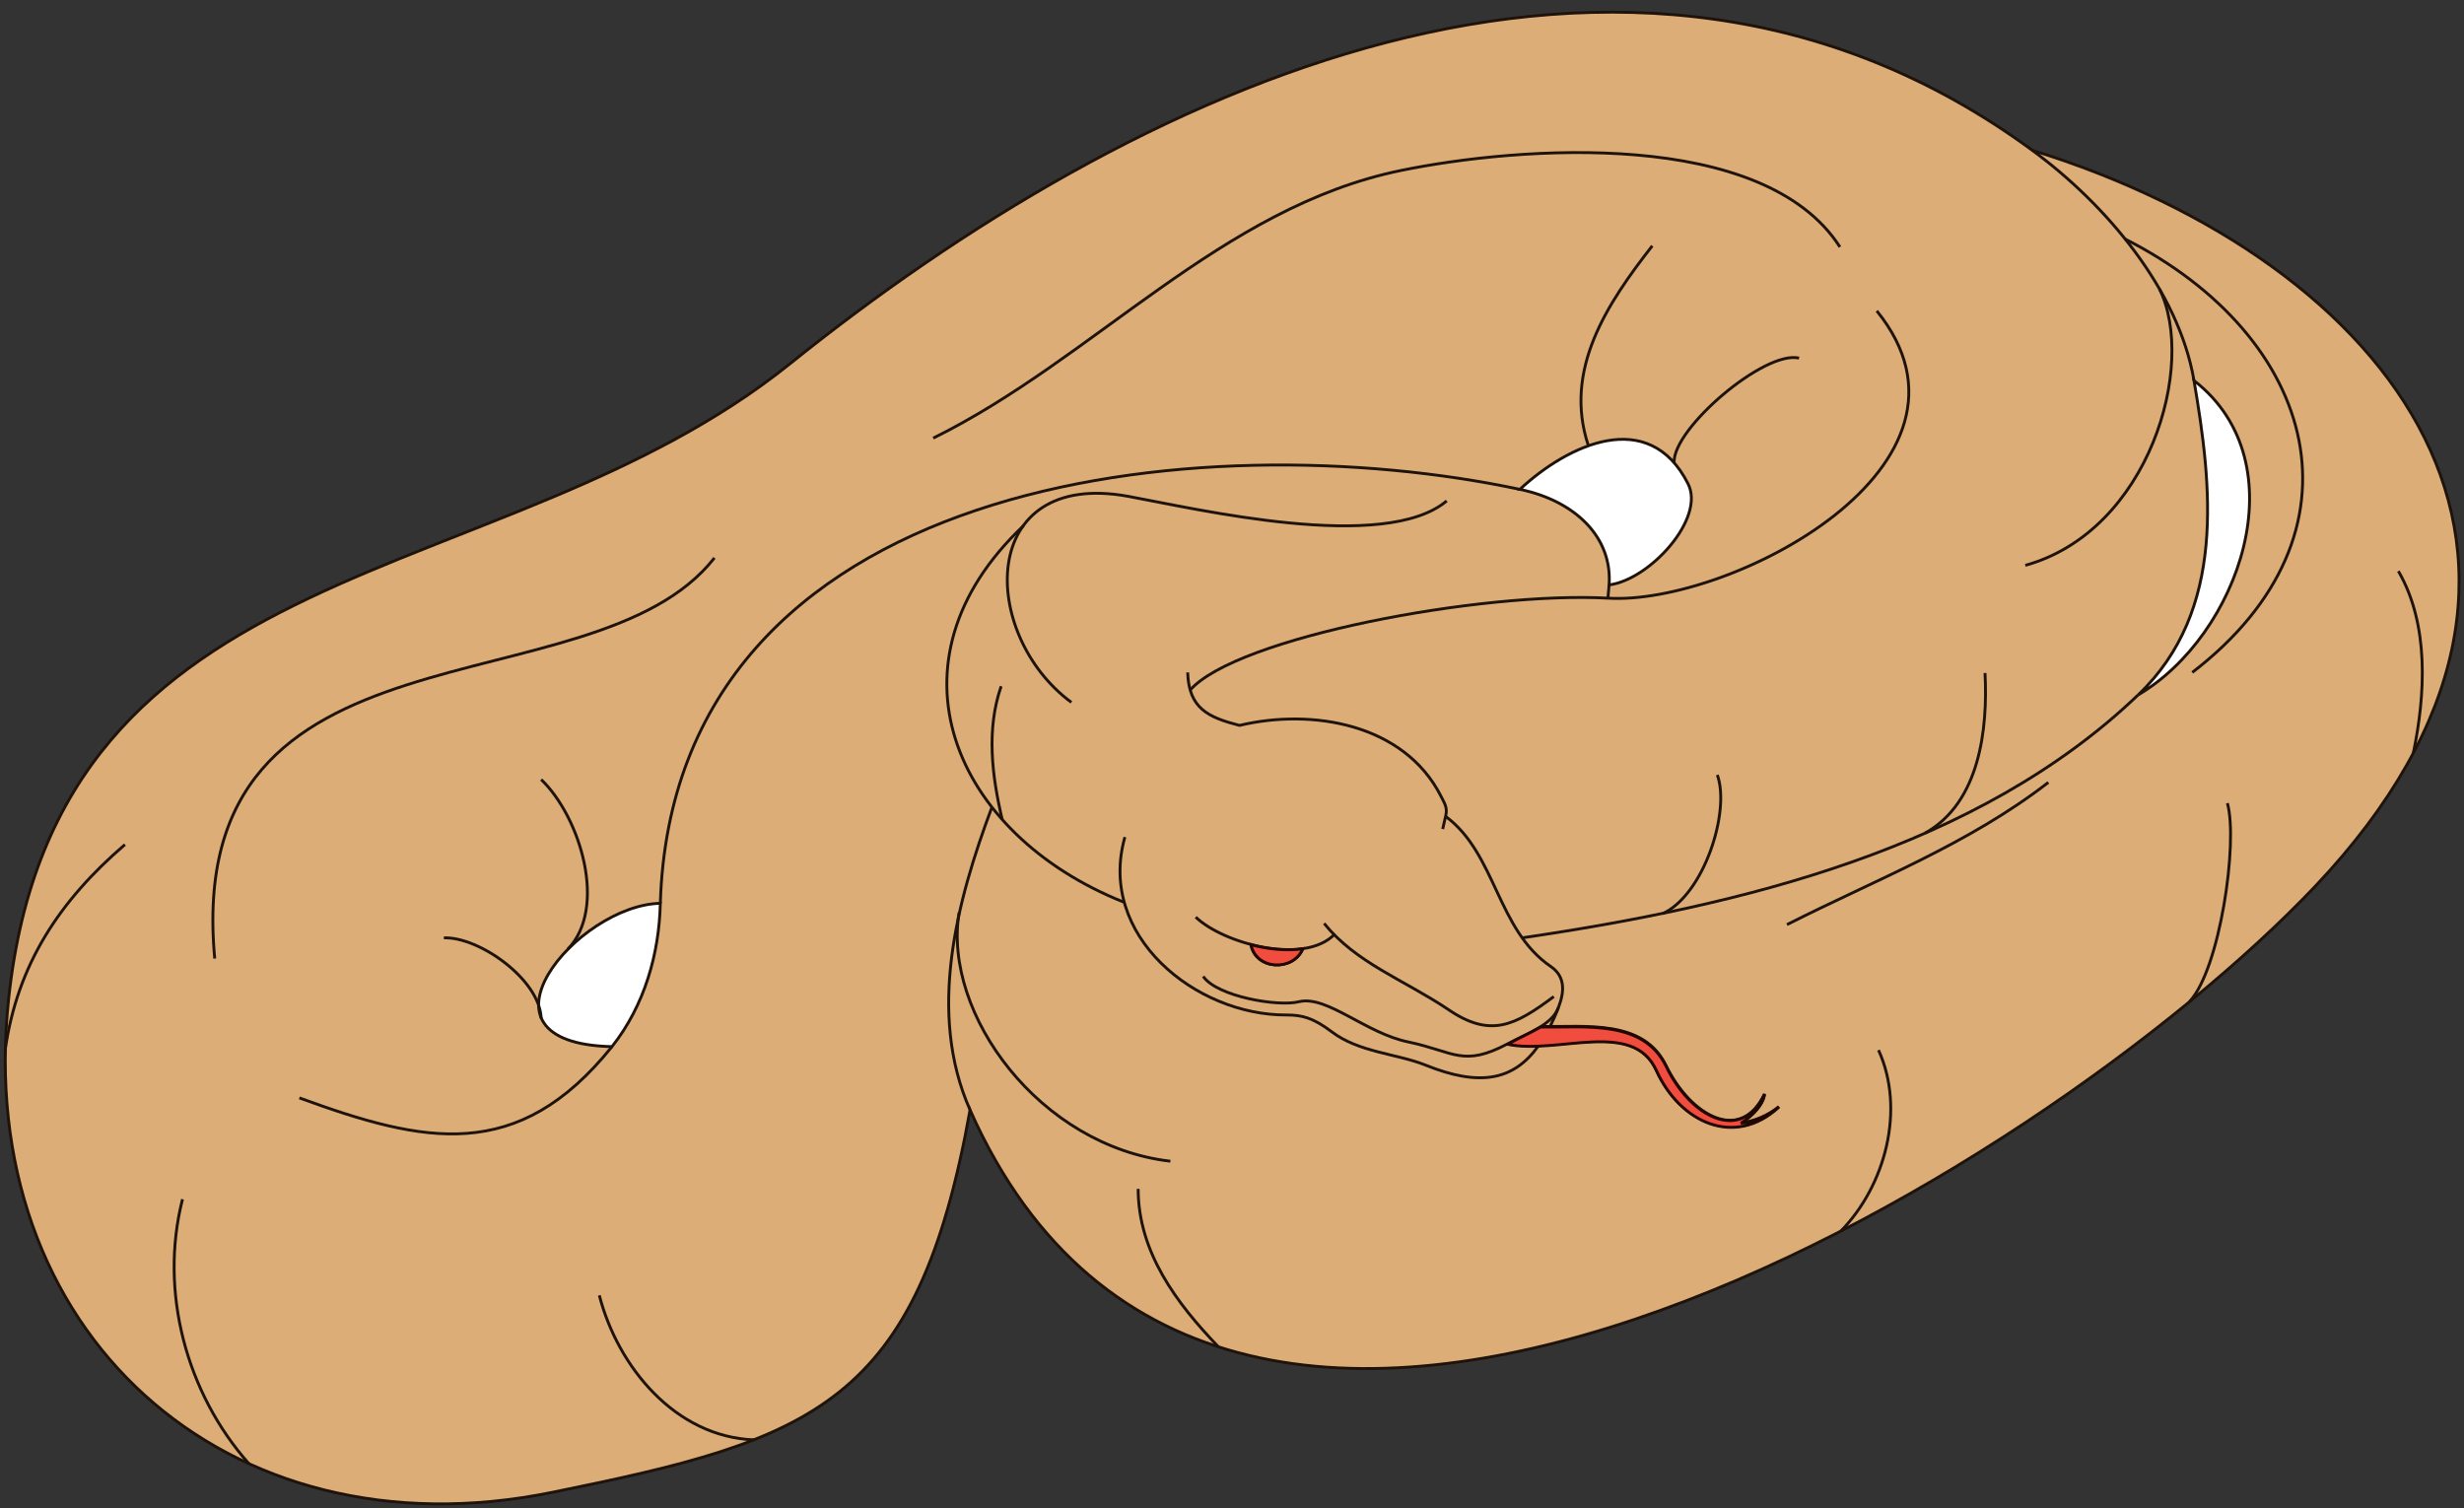 <?xml version="1.0" encoding="UTF-8" standalone="no"?>
<!-- Created with Inkscape (http://www.inkscape.org/) -->

<svg
   xmlns:dc="http://purl.org/dc/elements/1.1/"
   xmlns:cc="http://creativecommons.org/ns#"
   xmlns:rdf="http://www.w3.org/1999/02/22-rdf-syntax-ns#"
   xmlns:svg="http://www.w3.org/2000/svg"
   xmlns="http://www.w3.org/2000/svg"
   xmlns:sodipodi="http://sodipodi.sourceforge.net/DTD/sodipodi-0.dtd"
   xmlns:inkscape="http://www.inkscape.org/namespaces/inkscape"
   id="svg20473"
   version="1.1"
   inkscape:version="0.48.1 "
   width="267.5"
   height="163.75"
   xml:space="preserve"
   sodipodi:docname="Snake_03.pdf"><rect width="100%" height="100%" fill="#333333" stroke="none"/><defs
     id="defs20477" /><sodipodi:namedview
     pagecolor="#ffffff"
     bordercolor="#666666"
     borderopacity="1"
     objecttolerance="10"
     gridtolerance="10"
     guidetolerance="10"
     inkscape:pageopacity="0"
     inkscape:pageshadow="2"
     inkscape:window-width="640"
     inkscape:window-height="480"
     id="namedview20475"
     showgrid="false"
     inkscape:zoom="1.7770992"
     inkscape:cx="133.75"
     inkscape:cy="81.875"
     inkscape:window-x="398"
     inkscape:window-y="88"
     inkscape:window-maximized="0"
     inkscape:current-layer="g20481" /><g
     id="g20481"
     inkscape:groupmode="layer"
     inkscape:label="Snake_03"
     transform="matrix(1.25,0,0,-1.25,0,163.75)"><g
       id="g20483"
       transform="scale(0.24,0.24)"><path
         d="M 351.043,144.168 C 331.875,37.5 294.582,25 200,5.832 81.668,-18.332 -9.793,64.168 3.125,184.375 20.625,348.75 181.043,330 285.832,414.168 c 123.336,99.164 302.5,185.207 449.586,77.289 130.414,-40.414 213.957,-148.332 102.5,-266.25 C 738.957,120.832 442.5,-61.457 351.043,144.168"
         style="fill:#ddad77;fill-opacity:1;fill-rule:nonzero;stroke:none"
         id="path20485" /><path
         d="M 351.043,144.168 C 331.875,37.5 294.582,25 200,5.832 81.668,-18.332 -9.793,64.168 3.125,184.375 20.625,348.75 181.043,330 285.832,414.168 c 123.336,99.164 302.5,185.207 449.586,77.289 130.414,-40.414 213.957,-148.332 102.5,-266.25 C 738.957,120.832 442.5,-61.457 351.043,144.168 z"
         style="fill:none;stroke:#1d130b;stroke-opacity:1;stroke-width:1.042;stroke-linecap:butt;stroke-linejoin:miter;stroke-miterlimit:4;stroke-dasharray:none"
         id="path20487" /><path
         d="m 221.457,167.082 c -54.789,1.25 -12.5,51.25 17.5,51.875 -0.414,-18.125 -5.625,-36.875 -17.5,-51.875"
         style="fill:#ffffff;fill-opacity:1;fill-rule:nonzero;stroke:none"
         id="path20489" /><path
         d="m 221.457,167.082 c -54.789,1.25 -12.5,51.25 17.5,51.875 -0.414,-18.125 -5.625,-36.875 -17.5,-51.875 z"
         style="fill:none;stroke:#1d130b;stroke-opacity:1;stroke-width:1.042;stroke-linecap:butt;stroke-linejoin:miter;stroke-miterlimit:4;stroke-dasharray:none"
         id="path20491" /><path
         d="m 550,368.75 c 17.5,16.25 46.668,30 60.832,2.082 6.461,-12.5 -13.75,-34.789 -28.539,-36.664 C 583.543,351.457 570,364.582 550,368.75"
         style="fill:#ffffff;fill-opacity:1;fill-rule:nonzero;stroke:none"
         id="path20493" /><path
         d="m 550,368.75 c 17.5,16.25 46.668,30 60.832,2.082 6.461,-12.5 -13.75,-34.789 -28.539,-36.664 C 583.543,351.457 570,364.582 550,368.75 z"
         style="fill:none;stroke:#1d130b;stroke-opacity:1;stroke-width:1.042;stroke-linecap:butt;stroke-linejoin:miter;stroke-miterlimit:4;stroke-dasharray:none"
         id="path20495" /><path
         d="m 793.957,408.125 c 38.543,-30 16.043,-92.5 -20.207,-113.75 32.082,30.625 26.668,75.832 20.207,113.75"
         style="fill:#ffffff;fill-opacity:1;fill-rule:nonzero;stroke:none"
         id="path20497" /><path
         d="m 793.957,408.125 c 38.543,-30 16.043,-92.5 -20.207,-113.75 32.082,30.625 26.668,75.832 20.207,113.75 z"
         style="fill:none;stroke:#1d130b;stroke-opacity:1;stroke-width:1.042;stroke-linecap:butt;stroke-linejoin:miter;stroke-miterlimit:4;stroke-dasharray:none"
         id="path20499" /><path
         d="m 793.957,408.125 c -5.625,32.918 -32.082,63.957 -58.539,83.332"
         style="fill:none;stroke:#1d130b;stroke-opacity:1;stroke-width:1.042;stroke-linecap:butt;stroke-linejoin:miter;stroke-miterlimit:4;stroke-dasharray:none"
         id="path20501" /><path
         d="m 768.957,459.375 c 69.793,-35.418 90,-106.457 24.375,-156.875"
         style="fill:none;stroke:#1d130b;stroke-opacity:1;stroke-width:1.042;stroke-linecap:butt;stroke-linejoin:miter;stroke-miterlimit:4;stroke-dasharray:none"
         id="path20503" /><path
         d="M 773.75,294.375 C 715.625,238.75 630.207,218.125 550.832,206.457"
         style="fill:none;stroke:#1d130b;stroke-opacity:1;stroke-width:1.042;stroke-linecap:butt;stroke-linejoin:miter;stroke-miterlimit:4;stroke-dasharray:none"
         id="path20505" /><path
         d="m 429.793,302.5 c 0.414,-13.125 7.5,-16.25 18.75,-19.168 26.25,6.25 59.582,0.625 72.914,-25.625 1.25,-2.5 2.5,-4.164 1.668,-7.289 l -1.043,-4.586"
         style="fill:none;stroke:#1d130b;stroke-opacity:1;stroke-width:1.042;stroke-linecap:butt;stroke-linejoin:miter;stroke-miterlimit:4;stroke-dasharray:none"
         id="path20507" /><path
         d="m 523.125,250.418 c 18.332,-13.543 18.543,-41.043 38.125,-54.375 5.418,-3.75 4.793,-9.375 2.707,-14.793 -0.832,-2.293 -1.875,-4.582 -2.914,-6.668"
         style="fill:none;stroke:#1d130b;stroke-opacity:1;stroke-width:1.042;stroke-linecap:butt;stroke-linejoin:miter;stroke-miterlimit:4;stroke-dasharray:none"
         id="path20509" /><path
         d="m 556.668,167.293 c -8.961,-12.5 -21.25,-14.793 -40.836,-6.875 -10.414,4.164 -24.164,4.582 -33.957,12.082 -6.668,5 -10.625,6.043 -16.25,6.043 -32.918,-0.211 -68.75,28.75 -58.543,64.375"
         style="fill:none;stroke:#1d130b;stroke-opacity:1;stroke-width:1.042;stroke-linecap:butt;stroke-linejoin:miter;stroke-miterlimit:4;stroke-dasharray:none"
         id="path20511" /><path
         d="m 362.293,297.5 c -5.418,-15.625 -3.336,-32.5 0.414,-48.332"
         style="fill:none;stroke:#1d130b;stroke-opacity:1;stroke-width:1.042;stroke-linecap:butt;stroke-linejoin:miter;stroke-miterlimit:4;stroke-dasharray:none"
         id="path20513" /><path
         d="M 406.668,219.375 C 345,243.957 318.125,306.25 370.418,355.625"
         style="fill:none;stroke:#1d130b;stroke-opacity:1;stroke-width:1.042;stroke-linecap:butt;stroke-linejoin:miter;stroke-miterlimit:4;stroke-dasharray:none"
         id="path20515" /><path
         d="m 387.707,291.668 c -33.539,24.789 -33.957,84.375 20.418,74.582 25,-4.582 92.918,-20.625 115.418,-1.668"
         style="fill:none;stroke:#1d130b;stroke-opacity:1;stroke-width:1.042;stroke-linecap:butt;stroke-linejoin:miter;stroke-miterlimit:4;stroke-dasharray:none"
         id="path20517" /><path
         d="M 679.168,433.332 C 724.375,377.5 625.832,326.668 581.875,329.375 c -45.832,2.5 -134.582,-14.168 -151.25,-33.332"
         style="fill:none;stroke:#1d130b;stroke-opacity:1;stroke-width:1.042;stroke-linecap:butt;stroke-linejoin:miter;stroke-miterlimit:4;stroke-dasharray:none"
         id="path20519" /><path
         d="m 432.707,213.957 c 10,-9.582 39.168,-17.5 50.211,-6.25"
         style="fill:none;stroke:#1d130b;stroke-opacity:1;stroke-width:1.042;stroke-linecap:butt;stroke-linejoin:miter;stroke-miterlimit:4;stroke-dasharray:none"
         id="path20521" /><path
         d="m 471.457,202.5 c -3.539,-8.332 -17.082,-7.707 -18.75,1.457"
         style="fill:none;stroke:#1d130b;stroke-opacity:1;stroke-width:1.042;stroke-linecap:butt;stroke-linejoin:miter;stroke-miterlimit:4;stroke-dasharray:none"
         id="path20523" /><path
         d="m 479.168,211.668 c 11.664,-14.375 28.539,-20.211 44.789,-31.043 15.418,-10.625 24.375,-5.832 38.336,4.582"
         style="fill:none;stroke:#1d130b;stroke-opacity:1;stroke-width:1.042;stroke-linecap:butt;stroke-linejoin:miter;stroke-miterlimit:4;stroke-dasharray:none"
         id="path20525" /><path
         d="m 563.957,181.25 c -2.289,-6.25 -10.832,-9.168 -18.332,-13.125 -16.25,-8.543 -19.168,-2.918 -35.832,0.625 -15.625,3.125 -29.586,17.082 -39.793,14.582 -7.5,-1.875 -29.582,1.875 -34.582,9.168"
         style="fill:none;stroke:#1d130b;stroke-opacity:1;stroke-width:1.042;stroke-linecap:butt;stroke-linejoin:miter;stroke-miterlimit:4;stroke-dasharray:none"
         id="path20527" /><path
         d="m 557.5,174.375 c 16.457,-0.207 37.293,2.707 45.418,-14.168 8.957,-18.332 27.082,-28.332 35.625,-10.207 -0.418,-3.75 -3.961,-7.707 -8.543,-10.418 4.793,0.418 10,2.711 13.75,5.836 -15.832,-14.793 -35.832,-5.625 -44.375,13.125 -8.543,18.75 -35.625,5.832 -53.75,9.582"
         style="fill:none;stroke:#1d130b;stroke-opacity:1;stroke-width:1.042;stroke-linecap:butt;stroke-linejoin:miter;stroke-miterlimit:4;stroke-dasharray:none"
         id="path20529" /><path
         d="m 646.668,211.25 c 32.082,16.25 65.832,29.168 94.582,51.457"
         style="fill:none;stroke:#1d130b;stroke-opacity:1;stroke-width:1.042;stroke-linecap:butt;stroke-linejoin:miter;stroke-miterlimit:4;stroke-dasharray:none"
         id="path20531" /><path
         d="m 867.918,339.168 c 11.25,-19.375 9.789,-44.793 5.414,-65.836"
         style="fill:none;stroke:#1d130b;stroke-opacity:1;stroke-width:1.042;stroke-linecap:butt;stroke-linejoin:miter;stroke-miterlimit:4;stroke-dasharray:none"
         id="path20533" /><path
         d="M 792.293,183.332 C 803.332,195 810,241.043 806.043,255.207"
         style="fill:none;stroke:#1d130b;stroke-opacity:1;stroke-width:1.042;stroke-linecap:butt;stroke-linejoin:miter;stroke-miterlimit:4;stroke-dasharray:none"
         id="path20535" /><path
         d="m 679.793,165.832 c 9.789,-21.457 2.5,-48.957 -13.543,-65.414"
         style="fill:none;stroke:#1d130b;stroke-opacity:1;stroke-width:1.042;stroke-linecap:butt;stroke-linejoin:miter;stroke-miterlimit:4;stroke-dasharray:none"
         id="path20537" /><path
         d="m 440.832,58.543 c -15,15.625 -28.957,34.164 -28.957,57.082"
         style="fill:none;stroke:#1d130b;stroke-opacity:1;stroke-width:1.042;stroke-linecap:butt;stroke-linejoin:miter;stroke-miterlimit:4;stroke-dasharray:none"
         id="path20539" /><path
         d="m 423.543,125.625 c -47.086,5.418 -82.5,53.125 -76.461,90"
         style="fill:none;stroke:#1d130b;stroke-opacity:1;stroke-width:1.042;stroke-linecap:butt;stroke-linejoin:miter;stroke-miterlimit:4;stroke-dasharray:none"
         id="path20541" /><path
         d="M 358.957,253.75 C 346.25,219.793 335.418,179.375 351.043,144.168"
         style="fill:none;stroke:#1d130b;stroke-opacity:1;stroke-width:1.042;stroke-linecap:butt;stroke-linejoin:miter;stroke-miterlimit:4;stroke-dasharray:none"
         id="path20543" /><path
         d="M 272.918,24.793 C 244.375,25.832 223.543,51.25 216.875,77.082"
         style="fill:none;stroke:#1d130b;stroke-opacity:1;stroke-width:1.042;stroke-linecap:butt;stroke-linejoin:miter;stroke-miterlimit:4;stroke-dasharray:none"
         id="path20545" /><path
         d="M 66.043,111.875 C 57.5,78.332 67.5,41.668 90,16.25"
         style="fill:none;stroke:#1d130b;stroke-opacity:1;stroke-width:1.042;stroke-linecap:butt;stroke-linejoin:miter;stroke-miterlimit:4;stroke-dasharray:none"
         id="path20547" /><path
         d="M 1.875,165.832 C 6.25,196.875 21.668,220 45.207,240.207"
         style="fill:none;stroke:#1d130b;stroke-opacity:1;stroke-width:1.042;stroke-linecap:butt;stroke-linejoin:miter;stroke-miterlimit:4;stroke-dasharray:none"
         id="path20549" /><path
         d="m 108.332,148.543 c 45,-16.461 78.961,-23.961 113.125,18.539"
         style="fill:none;stroke:#1d130b;stroke-opacity:1;stroke-width:1.042;stroke-linecap:butt;stroke-linejoin:miter;stroke-miterlimit:4;stroke-dasharray:none"
         id="path20551" /><path
         d="m 195.832,177.293 c -0.414,13.957 -22.289,29.582 -35.207,29.164"
         style="fill:none;stroke:#1d130b;stroke-opacity:1;stroke-width:1.042;stroke-linecap:butt;stroke-linejoin:miter;stroke-miterlimit:4;stroke-dasharray:none"
         id="path20553" /><path
         d="M 195.832,263.75 C 210,250.207 220,217.293 205.418,202.293"
         style="fill:none;stroke:#1d130b;stroke-opacity:1;stroke-width:1.042;stroke-linecap:butt;stroke-linejoin:miter;stroke-miterlimit:4;stroke-dasharray:none"
         id="path20555" /><path
         d="m 77.707,198.957 c -11.875,127.293 136.461,88.336 180.836,145"
         style="fill:none;stroke:#1d130b;stroke-opacity:1;stroke-width:1.042;stroke-linecap:butt;stroke-linejoin:miter;stroke-miterlimit:4;stroke-dasharray:none"
         id="path20557" /><path
         d="M 238.957,218.957 C 243.75,374.168 435.418,393.125 550,368.75"
         style="fill:none;stroke:#1d130b;stroke-opacity:1;stroke-width:1.042;stroke-linecap:butt;stroke-linejoin:miter;stroke-miterlimit:4;stroke-dasharray:none"
         id="path20559" /><path
         d="m 337.707,387.293 c 58.336,28.75 104.168,83.539 169.375,96.875 42.711,8.75 131.043,15.414 158.75,-27.711"
         style="fill:none;stroke:#1d130b;stroke-opacity:1;stroke-width:1.042;stroke-linecap:butt;stroke-linejoin:miter;stroke-miterlimit:4;stroke-dasharray:none"
         id="path20561" /><path
         d="m 581.875,329.375 0.418,4.793"
         style="fill:none;stroke:#1d130b;stroke-opacity:1;stroke-width:1.042;stroke-linecap:butt;stroke-linejoin:miter;stroke-miterlimit:4;stroke-dasharray:none"
         id="path20563" /><path
         d="m 651.043,416.25 c -12.5,2.918 -45.625,-25.418 -45.211,-37.707"
         style="fill:none;stroke:#1d130b;stroke-opacity:1;stroke-width:1.042;stroke-linecap:butt;stroke-linejoin:miter;stroke-miterlimit:4;stroke-dasharray:none"
         id="path20565" /><path
         d="m 574.793,384.582 c -9.168,27.5 6.875,51.461 23.125,72.293"
         style="fill:none;stroke:#1d130b;stroke-opacity:1;stroke-width:1.042;stroke-linecap:butt;stroke-linejoin:miter;stroke-miterlimit:4;stroke-dasharray:none"
         id="path20567" /><path
         d="m 781.457,441.25 c 13.543,-27.293 -3.539,-87.5 -48.539,-100"
         style="fill:none;stroke:#1d130b;stroke-opacity:1;stroke-width:1.042;stroke-linecap:butt;stroke-linejoin:miter;stroke-miterlimit:4;stroke-dasharray:none"
         id="path20569" /><path
         d="m 718.332,302.293 c 1.043,-20.211 -1.875,-46.875 -21.664,-57.918"
         style="fill:none;stroke:#1d130b;stroke-opacity:1;stroke-width:1.042;stroke-linecap:butt;stroke-linejoin:miter;stroke-miterlimit:4;stroke-dasharray:none"
         id="path20571" /><path
         d="m 601.668,215.207 c 15,6.875 24.582,37.086 19.789,50.211"
         style="fill:none;stroke:#1d130b;stroke-opacity:1;stroke-width:1.042;stroke-linecap:butt;stroke-linejoin:miter;stroke-miterlimit:4;stroke-dasharray:none"
         id="path20573" /><path
         d="m 452.707,203.957 c 6.25,-1.664 13.125,-2.289 18.75,-1.457 -3.539,-8.332 -16.875,-7.707 -18.75,1.457"
         style="fill:#f14d3e;fill-opacity:1;fill-rule:nonzero;stroke:none"
         id="path20575" /><path
         d="m 452.707,203.957 c 6.25,-1.664 13.125,-2.289 18.75,-1.457 -3.539,-8.332 -16.875,-7.707 -18.75,1.457 z"
         style="fill:none;stroke:#210702;stroke-opacity:1;stroke-width:1.042;stroke-linecap:butt;stroke-linejoin:miter;stroke-miterlimit:4;stroke-dasharray:none"
         id="path20577" /><path
         d="m 545.625,167.918 c 3.957,2.289 8.332,4.164 11.875,6.25 16.457,-0.211 37.082,2.707 45.418,-14.168 8.75,-18.332 27.082,-28.125 35.625,-10.207 -0.625,-3.75 -4.168,-7.711 -8.543,-10.418 4.793,0.418 10,2.707 13.75,5.832 -16.043,-14.789 -35.832,-5.625 -44.375,13.336 -8.543,18.539 -35.625,5.625 -53.75,9.375"
         style="fill:#f14d3e;fill-opacity:1;fill-rule:nonzero;stroke:none"
         id="path20579" /><path
         d="m 545.625,167.918 c 3.957,2.289 8.332,4.164 11.875,6.25 16.457,-0.211 37.082,2.707 45.418,-14.168 8.75,-18.332 27.082,-28.125 35.625,-10.207 -0.625,-3.75 -4.168,-7.711 -8.543,-10.418 4.793,0.418 10,2.707 13.75,5.832 -16.043,-14.789 -35.832,-5.625 -44.375,13.336 -8.543,18.539 -35.625,5.625 -53.75,9.375 z"
         style="fill:none;stroke:#210702;stroke-opacity:1;stroke-width:1.042;stroke-linecap:butt;stroke-linejoin:miter;stroke-miterlimit:4;stroke-dasharray:none"
         id="path20581" /></g></g></svg>